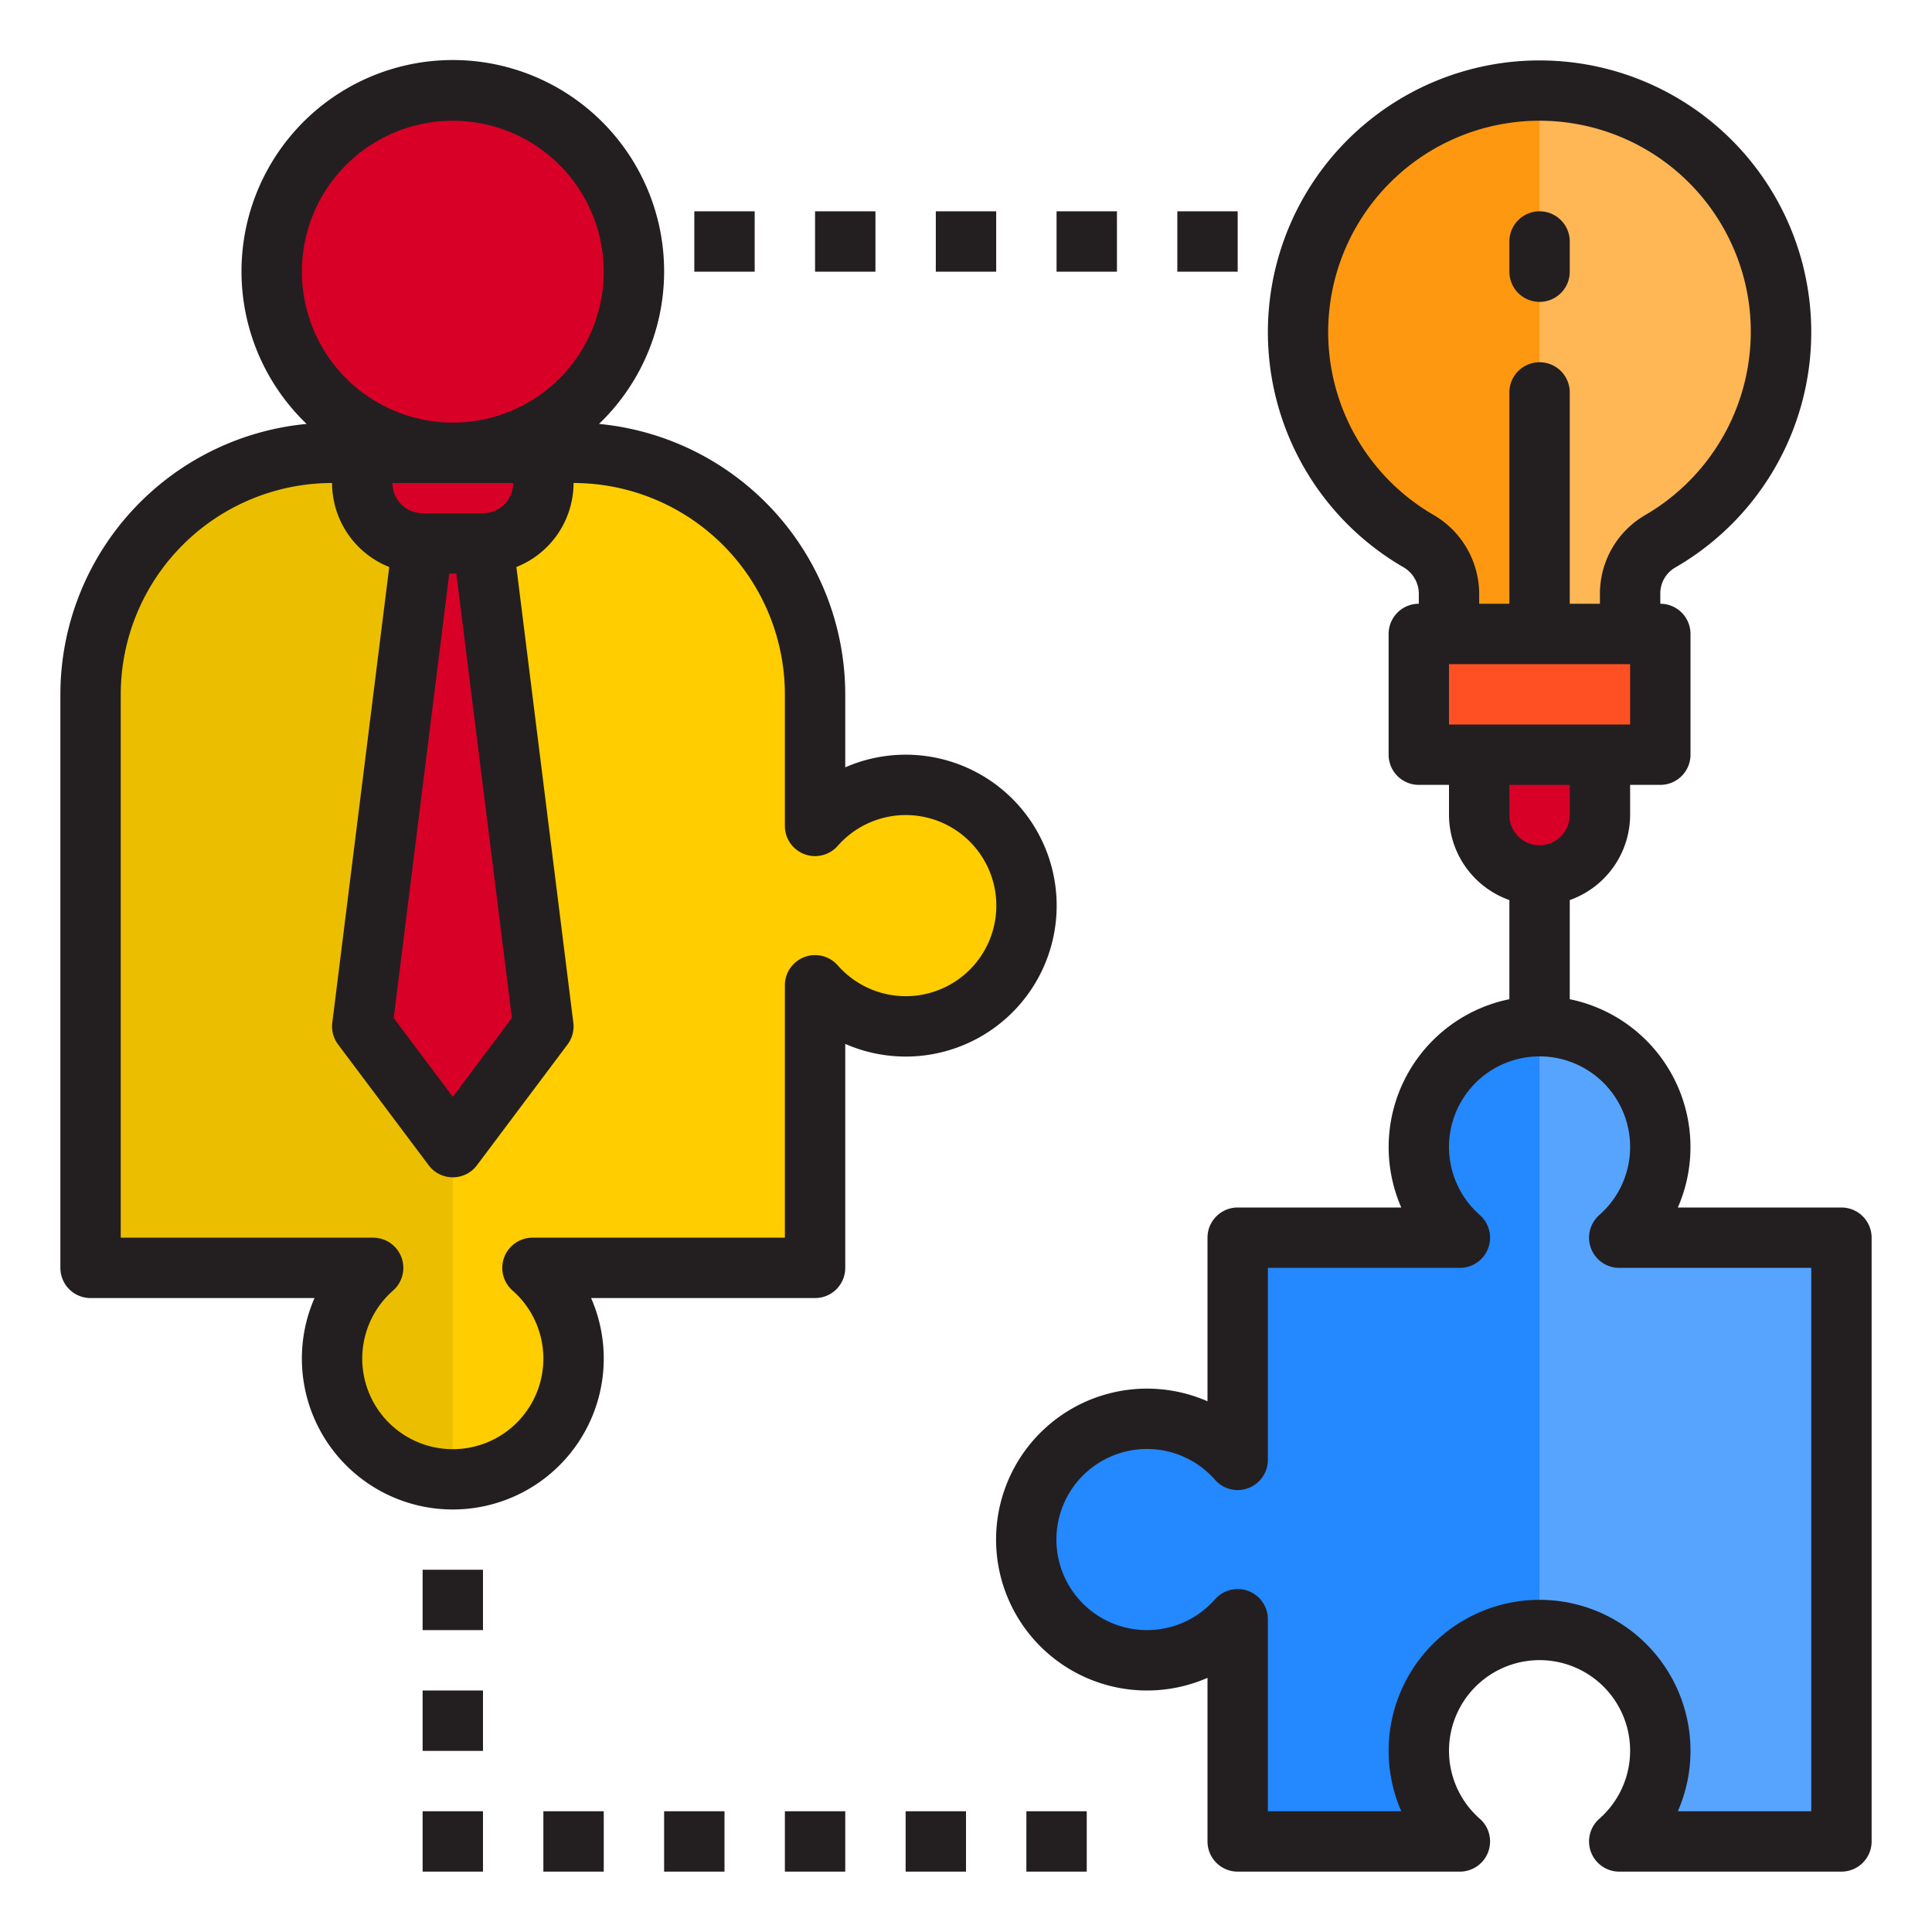 <svg xmlns="http://www.w3.org/2000/svg" height="512" viewBox="0 0 64 64" width="512"><g id="Co-founder"><path d="m30 26a3.984 3.984 0 0 0 -3 1.36v-4.36a8 8 0 0 0 -8-8h-8a8 8 0 0 0 -8 8v19h9.36a4 4 0 1 0 5.28 0h9.36v-9.36a4 4 0 1 0 3-6.64z" fill="#ffcd00"></path><path d="m11 15a8 8 0 0 0 -8 8v19h9.36a4 4 0 0 0 2.64 7v-34z" fill="#ebbf00"></path><circle cx="15" cy="9" fill="#d80027" r="6"></circle><path d="m14 18h2a2 2 0 0 0 2-2v-1h-6v1a2 2 0 0 0 2 2z" fill="#d80027"></path><path d="m12 34 3 4 3-4-2-16h-2z" fill="#d80027"></path><path d="m55 25v-4h-1-3-3-1v4h2 4z" fill="#ff5023"></path><path d="m53 27v-2h-4v2a2 2 0 0 0 4 0z" fill="#d80027"></path><path d="m58.934 9.954a8.038 8.038 0 0 0 -7-6.9 8.207 8.207 0 0 0 -.934-.054 8 8 0 0 0 -4.023 14.915 2.018 2.018 0 0 1 1.023 1.74v1.345h6v-1.347a2 2 0 0 1 1.005-1.726 8 8 0 0 0 3.929-7.973z" fill="#ffb655"></path><path d="m43 11a8 8 0 0 0 3.977 6.917 2.018 2.018 0 0 1 1.023 1.738v1.345h3v-18a8 8 0 0 0 -8 8z" fill="#ff9811"></path><path d="m53.64 41a4 4 0 1 0 -5.28 0h-7.36v7.36a4 4 0 1 0 0 5.28v7.36h7.36a4 4 0 1 1 5.28 0h7.36v-20z" fill="#57a4ff"></path><path d="m47 38a3.984 3.984 0 0 0 1.36 3h-7.36v7.36a4 4 0 1 0 0 5.28v7.36h7.36a4 4 0 0 1 2.64-7v-20a4 4 0 0 0 -4 4z" fill="#2488ff"></path><g fill="#231f20"><path d="m30 25a4.989 4.989 0 0 0 -2 .419v-2.419a9.01 9.01 0 0 0 -8.157-8.957 7 7 0 1 0 -9.686 0 9.01 9.01 0 0 0 -8.157 8.957v19a1 1 0 0 0 1 1h7.419a5 5 0 1 0 9.162 0h7.419a1 1 0 0 0 1-1v-7.419a5 5 0 1 0 2-9.581zm-13-9a1 1 0 0 1 -1 1h-2a1 1 0 0 1 -1-1zm-2.117 3h.234l1.841 14.723-1.958 2.61-1.958-2.61zm-4.883-10a5 5 0 1 1 5 5 5.006 5.006 0 0 1 -5-5zm20 24a3 3 0 0 1 -2.249-1.021 1 1 0 0 0 -1.751.661v8.36h-8.36a1 1 0 0 0 -.661 1.751 3 3 0 1 1 -3.958 0 1 1 0 0 0 -.661-1.751h-8.36v-18a7.008 7.008 0 0 1 7-7 3 3 0 0 0 1.894 2.783l-1.886 15.093a1 1 0 0 0 .192.724l3 4a1 1 0 0 0 1.6 0l3-4a1 1 0 0 0 .192-.724l-1.886-15.093a3 3 0 0 0 1.894-2.783 7.008 7.008 0 0 1 7 7v4.36a1 1 0 0 0 1.751.66 3 3 0 1 1 2.249 4.98z"></path><path d="m51 10a1 1 0 0 1 -1-1v-1a1 1 0 0 1 2 0v1a1 1 0 0 1 -1 1z"></path><path d="m61 40h-5.419a5 5 0 0 0 -3.581-6.9v-3.284a3 3 0 0 0 2-2.816v-1h1a1 1 0 0 0 1-1v-4a1 1 0 0 0 -1-1v-.348a.991.991 0 0 1 .507-.86 9 9 0 1 0 -9.034-.012 1.018 1.018 0 0 1 .527.875v.345a1 1 0 0 0 -1 1v4a1 1 0 0 0 1 1h1v1a3 3 0 0 0 2 2.816v3.284a5 5 0 0 0 -3.581 6.9h-5.419a1 1 0 0 0 -1 1v5.419a5 5 0 1 0 0 9.162v5.419a1 1 0 0 0 1 1h7.36a1 1 0 0 0 .661-1.751 3 3 0 1 1 3.958 0 1 1 0 0 0 .661 1.751h7.36a1 1 0 0 0 1-1v-20a1 1 0 0 0 -1-1zm-7-16h-6v-2h6zm-6.519-6.947a7 7 0 0 1 -1.143-11.276 7 7 0 0 1 11.6 4.3 7.029 7.029 0 0 1 -3.438 6.985 3.012 3.012 0 0 0 -1.5 2.59v.348h-1v-7a1 1 0 0 0 -2 0v7h-1v-.345a3.039 3.039 0 0 0 -1.519-2.602zm4.519 8.947v1a1 1 0 0 1 -2 0v-1zm8 34h-4.419a5 5 0 1 0 -9.162 0h-4.419v-6.36a1 1 0 0 0 -1.751-.661 3 3 0 1 1 0-3.959 1 1 0 0 0 1.751-.66v-6.36h6.36a1 1 0 0 0 .661-1.751 3 3 0 1 1 3.958 0 1 1 0 0 0 .661 1.751h6.36z"></path><path d="m23 7h2v2h-2z"></path><path d="m27 7h2v2h-2z"></path><path d="m31 7h2v2h-2z"></path><path d="m35 7h2v2h-2z"></path><path d="m39 7h2v2h-2z"></path><path d="m14 60h2v2h-2z"></path><path d="m14 56h2v2h-2z"></path><path d="m14 52h2v2h-2z"></path><path d="m18 60h2v2h-2z"></path><path d="m22 60h2v2h-2z"></path><path d="m26 60h2v2h-2z"></path><path d="m30 60h2v2h-2z"></path><path d="m34 60h2v2h-2z"></path></g></g></svg>